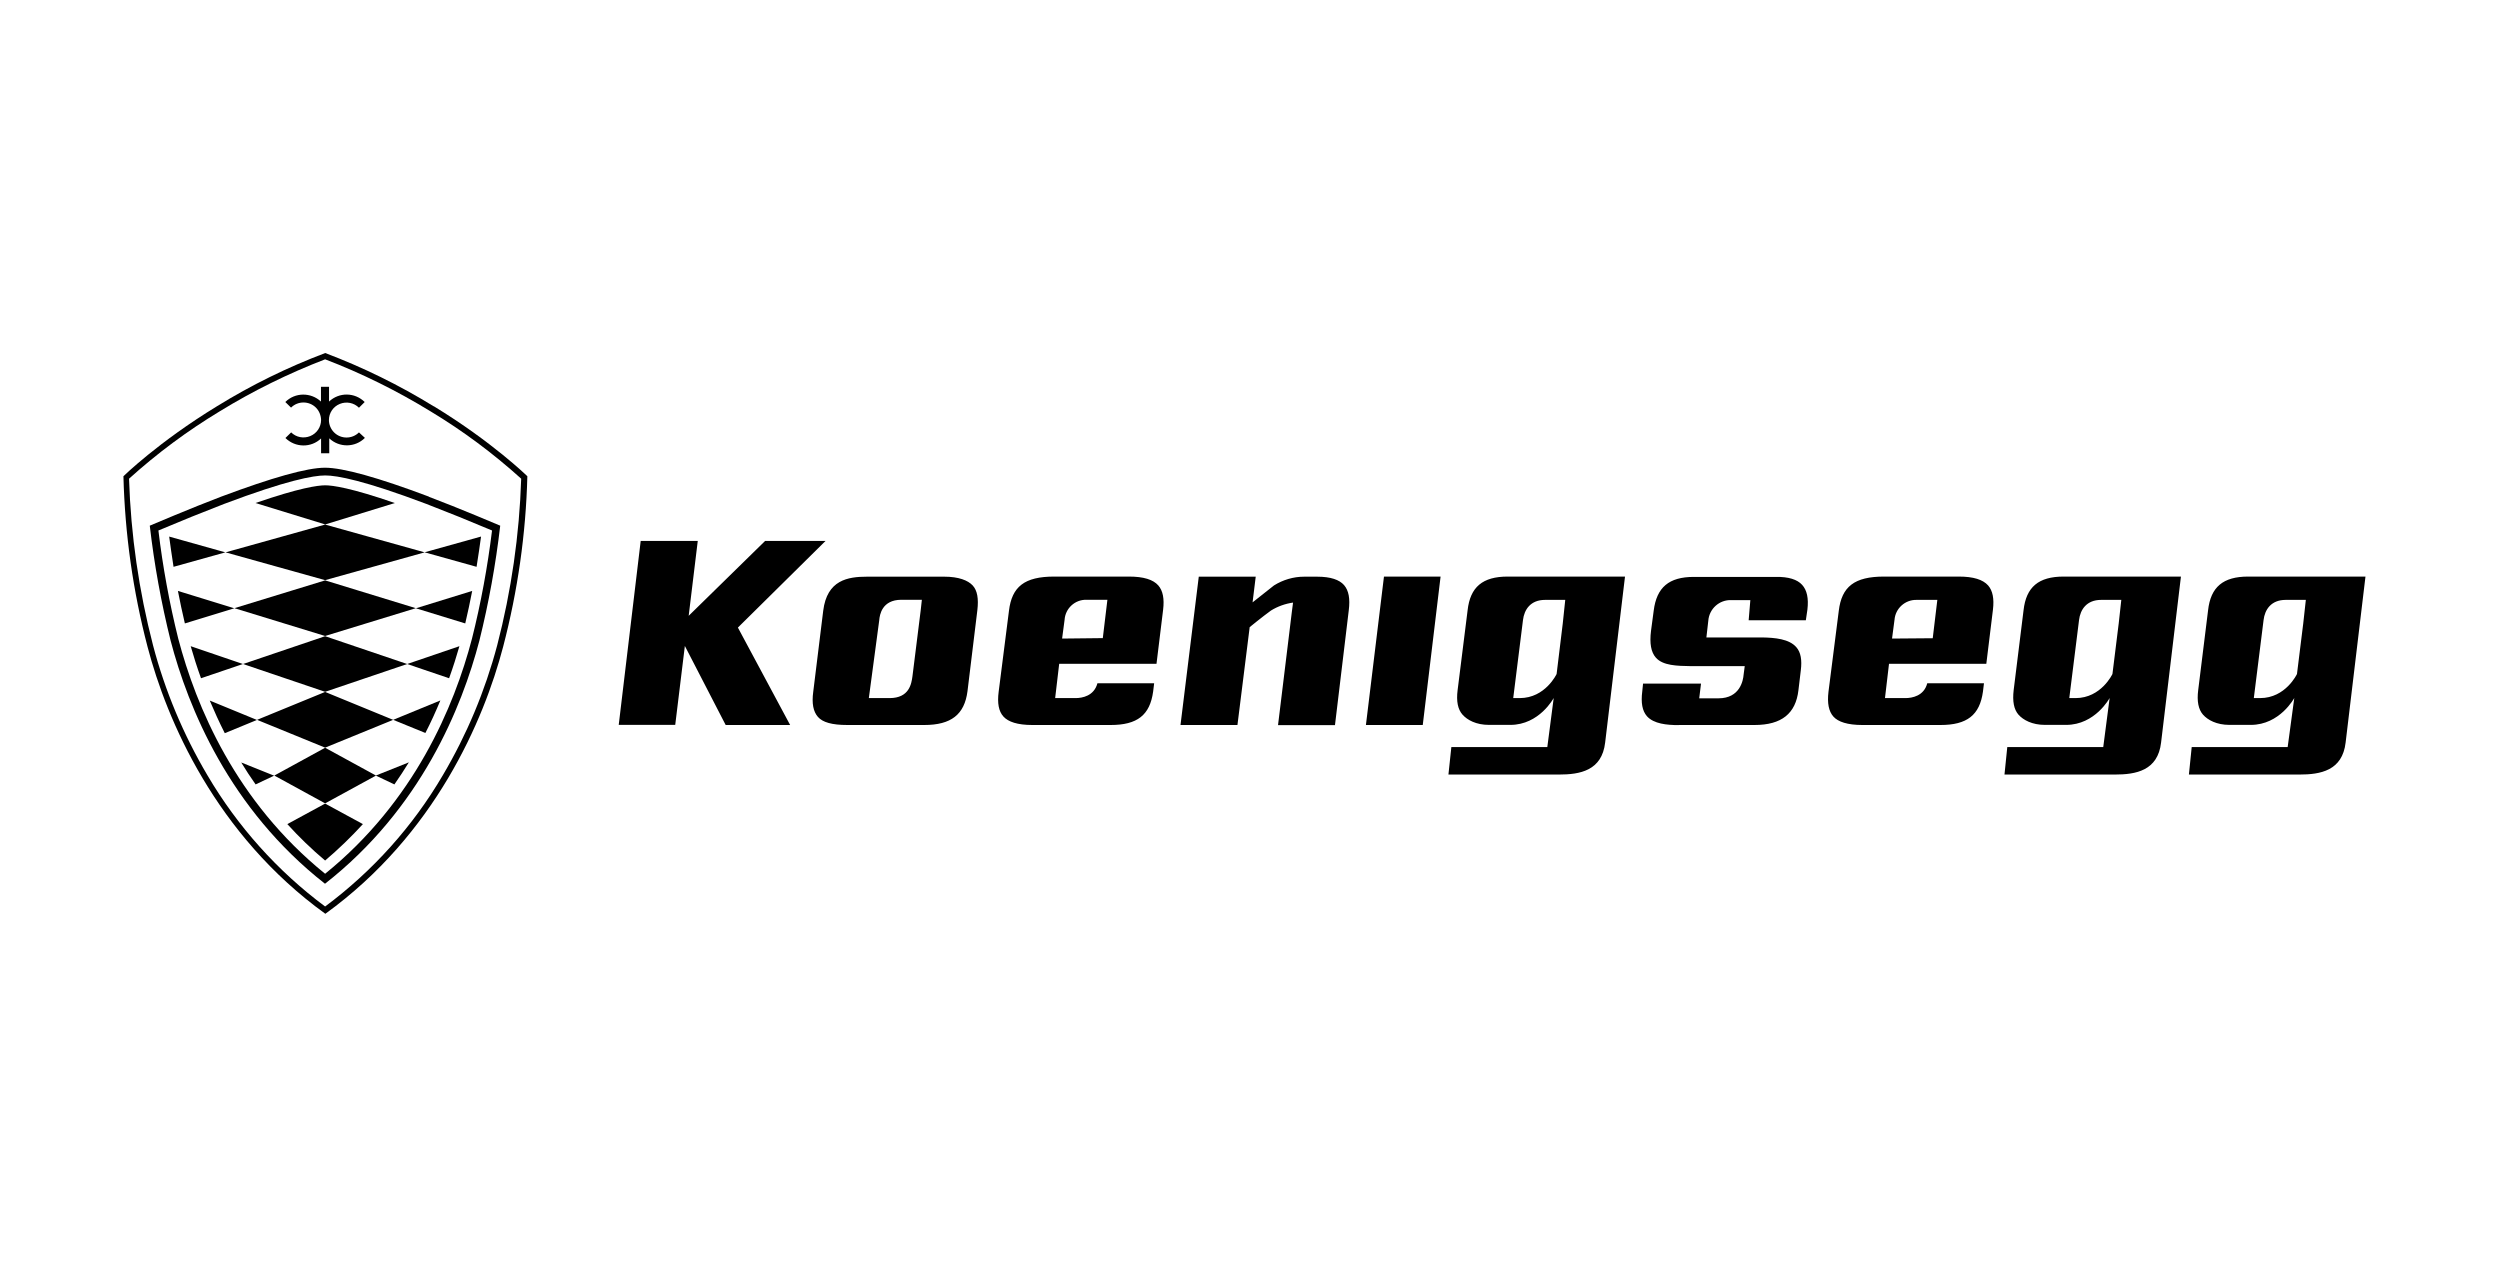 <?xml version="1.0" encoding="UTF-8"?>
<svg xmlns="http://www.w3.org/2000/svg" version="1.1" viewBox="0 0 223 114">
  <!-- Generator: Adobe Illustrator 28.7.1, SVG Export Plug-In . SVG Version: 1.2.0 Build 142)  -->
  <g>
    <g id="Layer_1">
      <g>
        <path d="M61.09,57.62l3.64,7.05h5.75l-4.66-8.69,7.82-7.73h-5.39l-6.82,6.68.81-6.68h-5.09l-1.96,16.41h5.04s.86-7.05.86-7.05ZM75.58,64.67h6.86c2.4,0,3.59-.93,3.86-3.01l.88-7.23c.12-1.03,0-1.76-.42-2.21s-1.24-.78-2.53-.78h-6.88c-1.72,0-3.58.29-3.92,3.04l-.89,7.23c-.14,1.03,0,1.76.42,2.24.42.48,1.25.72,2.61.72h0ZM78.43,55.3c.04-.45.24-1.8,1.97-1.8h1.83s-.17,1.61-.27,2.27l-.57,4.56c-.09.66-.28,1.94-2.04,1.94h-1.85l.93-6.96ZM92.09,64.67h6.98c2.38,0,3.5-.88,3.79-2.98l.09-.74h-5.06c-.3,1.13-1.35,1.32-1.95,1.32h-1.82l.36-3.06h8.68l.59-4.82c.12-.99-.02-1.7-.43-2.17-.46-.52-1.3-.79-2.63-.79h-6.65c-2.66,0-3.78.9-4.04,3.05l-.92,7.23c-.13,1.01,0,1.74.43,2.21.43.47,1.25.75,2.57.75ZM94.96,55.3c.06-1.03.93-1.83,1.96-1.8h1.86l-.41,3.42-3.63.04.22-1.66ZM166.11,64.67h6.98c2.37,0,3.5-.88,3.79-2.98l.09-.74h-5.06c-.29,1.13-1.35,1.32-1.95,1.32h-1.82l.36-3.06h8.68l.59-4.82c.12-.99-.02-1.7-.43-2.17-.47-.52-1.3-.79-2.63-.79h-6.65c-2.65,0-3.78.9-4.04,3.05l-.92,7.23c-.12,1.01.02,1.74.44,2.21.42.47,1.26.75,2.58.75ZM168.99,55.3c.07-1.02.94-1.81,1.96-1.79h1.86l-.41,3.42-3.63.03.22-1.67ZM111.46,55.95s1.15-.94,1.91-1.49c.6-.37,1.27-.61,1.97-.71,0,0-.22,1.68-.26,2.08l-1.08,8.85h5.08l1.23-10.24c.13-1.04,0-1.76-.42-2.25-.42-.48-1.2-.75-2.39-.75h-1.18c-.95,0-1.88.28-2.68.78l-1.91,1.51.28-2.29h-5.08l-1.63,13.23h5.08s1.09-8.72,1.09-8.72ZM121.84,64.67h5.07l1.59-13.24h-5.05l-1.61,13.24h0ZM134.49,51.43c-2.24,0-3.35.93-3.58,3.01l-.89,7.11c-.13,1.01.02,1.73.44,2.2.42.47,1.2.91,2.36.91h1.9c2.6,0,3.87-2.4,3.87-2.4l-.57,4.38h-8.56l-.26,2.45h9.85c1.88,0,3.84-.34,4.13-2.86l1.77-14.8s-10.46,0-10.46,0ZM139.39,55.68l-.54,4.44s-1,2.15-3.29,2.15h-.58l.87-6.96c.11-.93.67-1.8,1.97-1.8h1.8s-.18,1.78-.23,2.18ZM184.08,51.43c-2.24,0-3.35.93-3.58,3.01l-.88,7.11c-.12,1.01.02,1.73.43,2.2.42.47,1.21.91,2.36.91h1.89c2.6,0,3.88-2.4,3.88-2.4l-.57,4.38h-8.56l-.25,2.45h9.84c1.88,0,3.84-.34,4.13-2.86l1.77-14.8s-10.46,0-10.46,0ZM188.98,55.68l-.55,4.44s-1,2.15-3.29,2.15h-.56l.87-6.96c.11-.93.67-1.8,1.97-1.8h1.8s-.2,1.78-.24,2.18ZM200.54,51.43c-2.24,0-3.35.93-3.58,3.01l-.88,7.11c-.13,1.01.02,1.73.43,2.2.42.47,1.2.91,2.36.91h1.9c2.6,0,3.88-2.4,3.88-2.4l-.59,4.38h-8.56l-.25,2.45h9.85c1.88,0,3.84-.34,4.13-2.86l1.77-14.8h-10.46ZM205.44,55.68l-.55,4.44s-1,2.15-3.29,2.15h-.56l.87-6.96c.11-.93.67-1.8,1.97-1.8h1.8s-.19,1.78-.24,2.18ZM149.73,64.67h6.77c2.43,0,3.68-1.03,3.92-3.1l.21-1.76c.12-.94,0-1.62-.39-2.07-.64-.75-1.92-.86-3.05-.88h-4.98l.17-1.49c.08-1.06.98-1.88,2.05-1.84h1.7l-.15,1.8h5.1l.14-.95c.12-1.01-.04-1.74-.47-2.21-.43-.48-1.22-.73-2.34-.71h-7.32c-2.22,0-3.32.93-3.58,3.01l-.24,1.8c-.14,1.12,0,1.9.43,2.39.63.72,1.9.74,3.12.76h4.81l-.1.76c-.04.51-.32,2.11-2.24,2.11h-1.72l.16-1.31h-5.17l-.07.69c-.13,1.02,0,1.74.42,2.22.61.68,1.78.79,2.83.79ZM21.51,68c.4.66.83,1.32,1.29,1.97l1.65-.78s-2.94-1.18-2.94-1.18ZM18.71,62.49c.4.95.84,1.92,1.34,2.91l2.87-1.18-4.21-1.73ZM17.01,57.64c.26.91.56,1.86.92,2.86l3.74-1.27-4.66-1.59ZM15.87,52.71c.18.94.39,1.92.62,2.9l4.41-1.35-5.03-1.55h0ZM15.09,47.86c.1.75.23,1.68.39,2.7l4.62-1.29-5.02-1.41ZM22.93,64.21l6.07,2.48,6.07-2.48-6.07-2.49-6.07,2.49ZM24.47,69.18l4.53,2.48,4.54-2.48-4.54-2.48-4.53,2.48Z"/>
        <path d="M35.18,69.97c.46-.65.88-1.31,1.29-1.97l-2.95,1.18,1.66.79ZM37.94,65.39c.49-.95.93-1.92,1.34-2.91l-4.21,1.73,2.87,1.17ZM40.06,60.5c.36-1,.66-1.95.92-2.86l-4.66,1.59,3.74,1.27h0ZM41.5,55.61c.23-.98.44-1.96.62-2.9l-5.02,1.55s4.4,1.35,4.4,1.35ZM37.89,49.27l4.62,1.29c.17-1.02.29-1.94.4-2.7l-5.02,1.4h0ZM35.22,44.87c-3.9-1.35-5.55-1.58-6.21-1.58s-2.32.23-6.22,1.58l6.22,1.91,6.21-1.91ZM29,71.68l-3.37,1.83c1.05,1.16,2.17,2.24,3.37,3.25,1.19-1.01,2.32-2.1,3.37-3.25l-3.37-1.83h0ZM20.91,54.25l8.09,2.48,8.09-2.48-8.09-2.48-8.09,2.48h0ZM21.68,59.23l7.32,2.48,7.32-2.48-7.32-2.48-7.32,2.48ZM20.12,49.27l8.88,2.48,8.88-2.48-8.88-2.48-8.88,2.48s0,0,0,0ZM25.97,38.57l-.51.5c.88.87,2.29.89,3.18.04v1.32h.73v-1.33c.9.85,2.31.83,3.18-.04l-.53-.49c-.61.61-1.61.61-2.22,0-.29-.29-.46-.69-.46-1.1,0-.63.38-1.2.97-1.44.59-.24,1.26-.11,1.71.34l.51-.51c-.88-.87-2.28-.89-3.18-.04v-1.32h-.72v1.32c-.9-.84-2.31-.83-3.18.04l.51.5c.61-.61,1.61-.61,2.22,0,.29.29.45.69.46,1.1,0,.63-.38,1.2-.97,1.44-.59.24-1.26.11-1.71-.34,0,0,0,0,0,0Z"/>
        <path d="M38.26,44.3c-4.54-1.71-7.67-2.58-9.27-2.58s-4.72.88-9.26,2.58c-2.61.99-6.37,2.59-6.37,2.59.4,3.46,1.02,6.88,1.86,10.26,1.56,5.95,5.22,14.98,13.77,21.68,8.56-6.7,12.21-15.73,13.77-21.68.84-3.38,1.46-6.81,1.86-10.26,0,0-3.76-1.6-6.37-2.58,0,0,0,0,0,0ZM42.1,56.97c-1.58,6.04-5.14,14.53-13.1,20.97-7.97-6.44-11.51-14.93-13.1-20.97-.79-3.18-1.38-6.4-1.77-9.65,1.94-.82,3.89-1.61,5.86-2.37,5.56-2.1,7.97-2.54,9.02-2.54s3.46.44,9.02,2.54c1.97.76,3.92,1.55,5.86,2.37-.4,3.25-.99,6.47-1.79,9.65h0s0,0,0,0Z"/>
        <path d="M38.68,36.24c-3.07-1.89-6.31-3.48-9.67-4.75-3.36,1.27-6.6,2.86-9.66,4.75-5.23,3.19-8.34,6.24-8.34,6.24.13,5.14.85,10.24,2.15,15.21,1.72,6.57,6.09,16.76,15.86,23.82,9.77-7.06,14.14-17.25,15.86-23.82,1.3-4.97,2.03-10.07,2.16-15.21,0,0-3.11-3.05-8.34-6.24ZM44.35,57.56c-1.08,4.07-2.71,7.97-4.85,11.59-2.68,4.57-6.25,8.55-10.5,11.71-4.25-3.16-7.82-7.15-10.5-11.71-2.14-3.62-3.78-7.52-4.85-11.59-1.26-4.86-1.98-9.84-2.14-14.86,2.5-2.26,5.21-4.27,8.09-6.01,2.98-1.83,6.13-3.38,9.4-4.64,3.27,1.25,6.41,2.81,9.4,4.64,2.89,1.74,5.59,3.75,8.09,6.01-.16,5.02-.88,10-2.14,14.86Z"/>
      </g>
    </g>
  </g>
</svg>